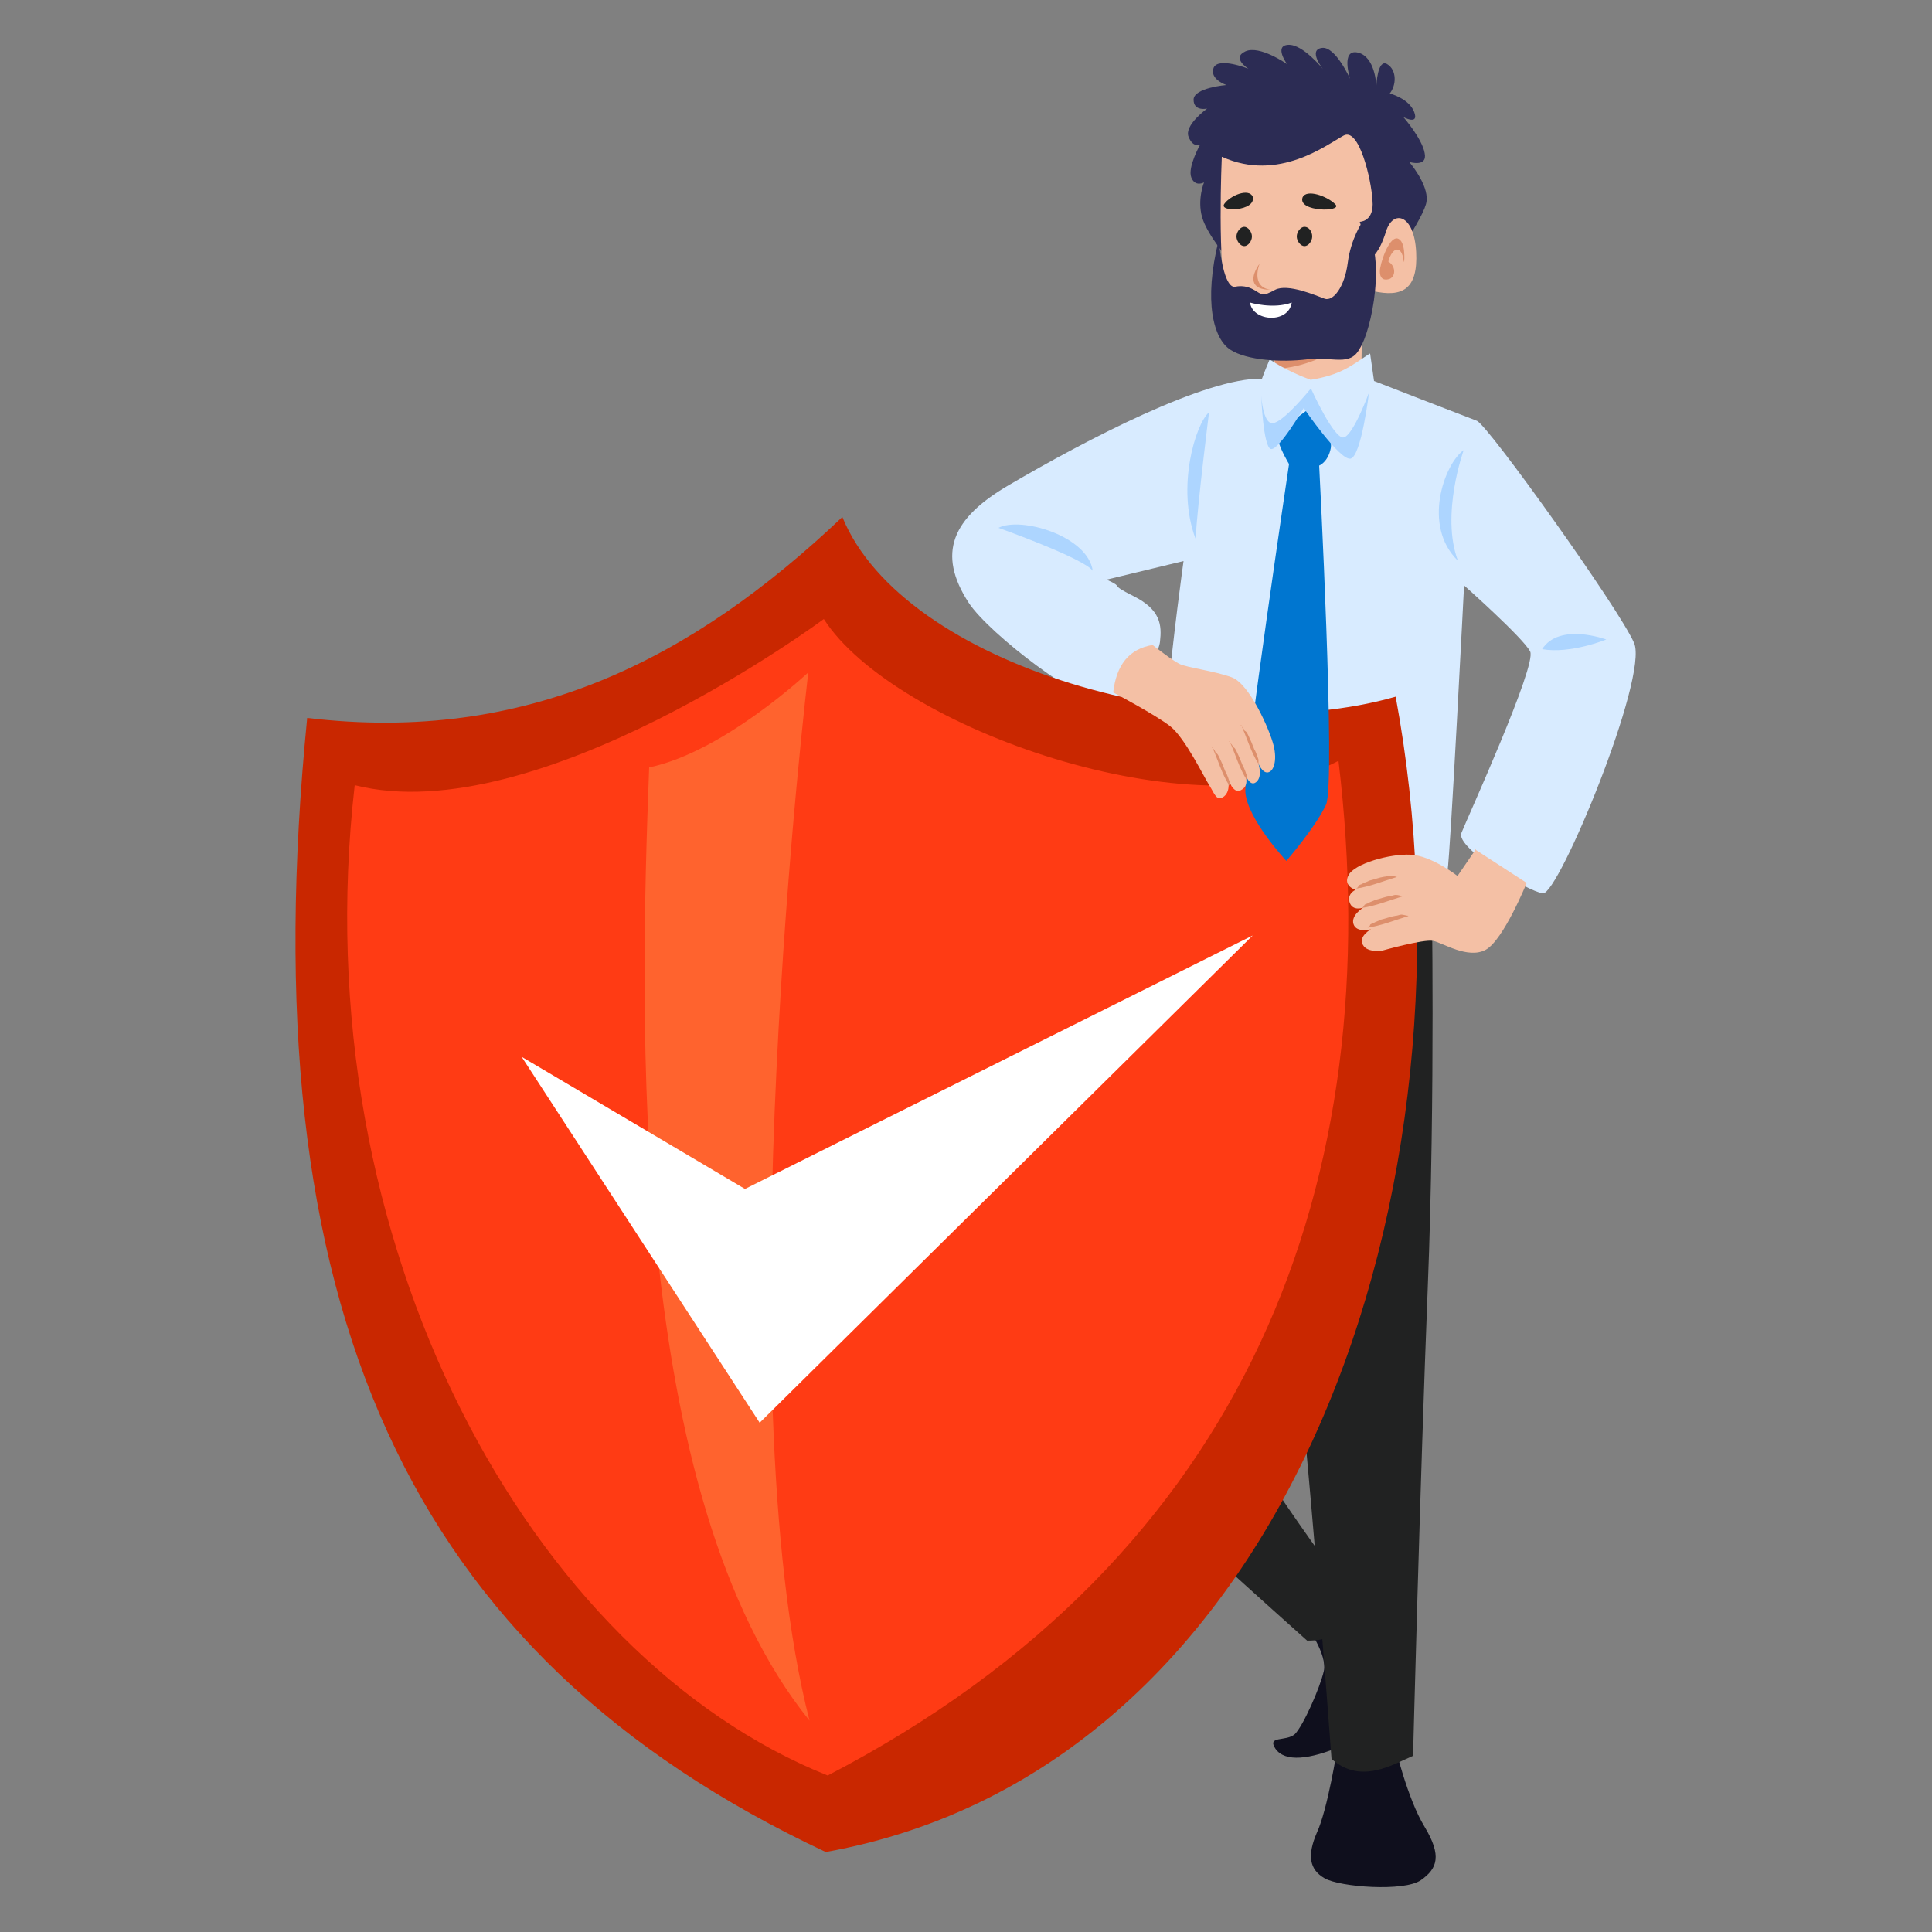<?xml version="1.0" encoding="UTF-8"?>
<svg id="OBJECTS" xmlns="http://www.w3.org/2000/svg" xmlns:svg="http://www.w3.org/2000/svg" xmlns:sodipodi="http://sodipodi.sourceforge.net/DTD/sodipodi-0.dtd" xmlns:inkscape="http://www.inkscape.org/namespaces/inkscape" version="1.1" viewBox="0 0 500 500">
  <rect x="0" y="0" width="500" height="500" fill="#808080" stroke="none"/>
  <!-- Generator: Adobe Illustrator 29.0.0, SVG Export Plug-In . SVG Version: 2.1.0 Build 186)  -->
  <defs>
    <style>
      .st0 {
        fill: #0076d0;
      }

      .st1 {
        fill: #d8ebff;
      }

      .st2 {
        fill: #212222;
      }

      .st3 {
        fill: #ff632e;
      }

      .st4 {
        fill: #fff;
      }

      .st5 {
        fill: #ff3b14;
      }

      .st6 {
        fill: #2c2c54;
      }

      .st7 {
        fill: #f4c0a5;
      }

      .st8 {
        fill: #dd8f6c;
      }

      .st9 {
        fill: #0f0f1d;
      }

      .st10 {
        fill: #c92700;
      }

      .st11 {
        fill: #add5ff;
      }
    </style>
  </defs>
  <sodipodi:namedview id="Rancangan" bordercolor="#999999" borderopacity="1" inkscape:current-layer="OBJECT" inkscape:cx="1260.6061" inkscape:cy="276.09428" inkscape:deskcolor="#d1d1d1" inkscape:document-units="pt" inkscape:pagecheckerboard="0" inkscape:pageopacity="0" inkscape:pageshadow="0" inkscape:window-height="739" inkscape:window-maximized="1" inkscape:window-width="1366" inkscape:window-x="0" inkscape:window-y="0" inkscape:zoom="0.37124999" pagecolor="#ffffff" showgrid="false" showguides="true">
    <inkscape:page id="page4214" x="0" y="1.5258789e-05" width="500" height="500" inkscape:label="Auditor"/>
    <inkscape:page id="page4216" x="520" y="0" width="500" height="500" inkscape:label="Insurance"/>
    <inkscape:page id="page4218" x="1040" y="0" width="500" height="500" inkscape:label="Loan"/>
    <inkscape:page id="page4220" x="1560" y="0" width="500" height="500" inkscape:label="Logistician"/>
  </sodipodi:namedview>
  <g id="_x3C_defs">
    <inkscape:path-effect id="path-effect128531" bendpath="m 1278.661,161.718 c 0,0 -13.926,-30.689 -10.681,-36.851 3.245,-6.162 8.383,-0.324 11.853,4.703 3.47,5.027 1.397,-6.73 8.112,-10.135 6.715,-3.405 7.481,1.095 8.518,8.23 1.037,7.135 5.453,7.338 8.833,-0.486 3.38,-7.824 6.219,-7.094 10.996,-4.622 4.777,2.473 3.47,9.567 0.631,15.77 -2.839,6.203 -12.348,25.621 -12.348,25.621 0,0 36.009,46.58 34.567,79.417 -1.442,32.837 -42.138,39.972 -54.396,39.08 -12.258,-0.892 -32.764,-3.851 -39.209,-23.351 -6.445,-19.5 -2.974,-49.986 33.125,-97.376 z" effect="bend_path" hide_knot="false" is_visible="true" lpeversion="1" prop_scale="1" scale_y_rel="false" vertical="false"/>
    <inkscape:path-effect id="path-effect128361" bendpath="m 1105.553,180.278 c 10.366,0.689 32.852,1.9 65.847,-4.437" bendpath-nodetypes="cc" effect="bend_path" hide_knot="false" is_visible="true" lpeversion="1" prop_scale="1" scale_y_rel="false" vertical="false"/>
    <inkscape:path-effect id="path-effect105198" deform_type="perspective" down_left_point="198.675,362.242" down_right_point="330.612,375.228" effect="perspective-envelope" horizontal_mirror="false" is_visible="true" lpeversion="1" overflow_perspective="false" up_left_point="213.526,277.103" up_right_point="339.535,277.103" vertical_mirror="false"/>
    <inkscape:path-effect id="path-effect91848" deform_type="perspective" down_left_point="1103.115,452.104" down_right_point="1244.578,449.968" effect="perspective-envelope" horizontal_mirror="false" is_visible="true" lpeversion="1" overflow_perspective="false" up_left_point="1109.301,409.476" up_right_point="1225.373,409.476" vertical_mirror="false"/>
    <inkscape:path-effect id="path-effect79481" deform_type="perspective" down_left_point="1221.615,334.396" down_right_point="1286.039,334.396" effect="perspective-envelope" horizontal_mirror="false" is_visible="true" lpeversion="1" overflow_perspective="false" up_left_point="1213.142,237.081" up_right_point="1296.742,238.277" vertical_mirror="false"/>
    <inkscape:path-effect id="path-effect52736" bendpath="m 872.012,148.288 c 0.4,-0.847 0.972,-1.433 1.705,-1.978 1.894,-1.408 3.766,-1.693 6.087,-1.777 0.823,-0.03 1.837,-0.124 2.645,0.057 1.769,0.398 3.566,1.498 4.924,2.652 0.757,0.643 2.536,2.257 1.88,3.512 -0.625,1.195 -3.338,-0.153 -3.967,-0.659 -0.581,-0.468 -0.816,-1.222 -1.482,-1.677 -0.573,-0.391 -1.276,-0.635 -1.96,-0.717 -1.374,-0.165 -3.681,0.473 -4.955,1.003 -0.798,0.332 -1.65,0.906 -2.518,1.032 -0.197,0.029 -1.771,0.32 -1.928,-0.1 -0.165,-0.442 -0.287,-0.898 -0.43,-1.347 z" effect="bend_path" hide_knot="false" is_visible="true" lpeversion="1" prop_scale="1" scale_y_rel="false" vertical="false"/>
    <inkscape:path-effect id="path-effect34213" bendpath="m 665.665,-142.662 -0.5,-4.37 -0.043,-1.671 c 0,0 48.238,0.951 56.368,-1.491 3.444,7.043 6.415,11.169 11.931,9.832 -0.257,8.457 0.572,13.688 0.572,13.688 l -11.388,2.93 z" effect="bend_path" hide_knot="false" is_visible="true" lpeversion="1" prop_scale="1" scale_y_rel="false" vertical="false"/>
    <inkscape:path-effect id="path-effect34134" bendpath="m 669.12,-125.097 c 12.405,0.396 34.809,0.947 49.924,-0.386" bendpath-nodetypes="cc" effect="bend_path" hide_knot="false" is_visible="true" lpeversion="1" prop_scale="2" scale_y_rel="false" vertical="false"/>
    <inkscape:path-effect id="path-effect12415" bendpath="m 595.872,86.592 c 0.972,-0.067 1.703,-0.008 2.572,-0.308 2.428,-0.84 5.375,-2.236 8.03,-1.697 2.032,0.413 3.494,1.877 5.715,1.877 4.057,0 8.258,-2.321 12.374,-1.44 0.685,0.147 1.28,0.677 1.886,0.977 1.91,0.945 4.38,2.129 6.544,2.159 4.241,0.059 7.275,-3.171 11.231,-3.933 2.081,-0.401 3.54,2.253 5.744,1.722 2.14,-0.516 3.646,-2.45 5.773,-2.982 1.492,-0.373 2.738,0.039 4.229,-0.129 1.471,-0.165 2.904,-0.716 4.372,-0.951 0.174,-0.028 2.2,-0.025 2.543,-0.334 0.09,-0.081 -0.201,0.14 -0.314,0.18 -0.933,0.33 -0.098,-0.06 -1.115,0.437 -1.171,0.572 -2.337,1.158 -3.486,1.774 -1.255,0.673 -2.599,1.643 -3.944,2.108 -0.778,0.269 -1.609,0.132 -2.4,0.488 -2.37,1.066 -4.005,2.004 -6.658,1.208 -1.057,-0.317 -1.87,-1.93 -3.029,-1.877 -2.669,0.123 -6.39,5.107 -11.088,5.45 -1.372,0.1 -2.956,-0.99 -4.315,-1.208 -1.779,-0.286 -3.95,-0.155 -5.601,-0.925 -1.341,-0.625 -2.428,-2.365 -4.029,-2.365 -2.934,0 -4.779,2.495 -7.659,2.648 -1.836,0.097 -4.212,-0.667 -5.773,-1.697 -0.428,-0.282 -0.904,-1.073 -1.429,-1.157 -0.656,-0.104 -1.719,-0.136 -2.372,-0.026 -1.066,0.18 -4.416,2.295 -5.744,1.517 -0.735,-0.431 -1.372,-1.011 -2.058,-1.517 z" effect="bend_path" hide_knot="false" is_visible="true" lpeversion="1" prop_scale="1" scale_y_rel="false" vertical="false"/>
    <inkscape:path-effect id="path-effect55226" copies_to_360="true" effect="copy_rotate" gap="-0.01" is_visible="true" link_styles="false" lpesatellites="" lpeversion="1.2" method="normal" mirror_copies="false" num_copies="6" origin="931.727,79.317" rotation_angle="60" split_items="false" starting_angle="0" starting_point="935.492,79.317"/>
    <inkscape:path-effect id="path-effect54812" copies_to_360="true" effect="copy_rotate" gap="-0.01" is_visible="true" link_styles="false" lpesatellites="" lpeversion="1.2" method="normal" mirror_copies="false" num_copies="6" origin="932.229,79.826" rotation_angle="60" split_items="false" starting_angle="0" starting_point="952.811,79.826"/>
    <inkscape:path-effect id="path-effect51498" copies_to_360="true" effect="copy_rotate" gap="-0.01" is_visible="true" link_styles="false" lpesatellites="" lpeversion="1.2" method="normal" mirror_copies="false" num_copies="6" origin="775.972,413.137" rotation_angle="60" split_items="false" starting_angle="0" starting_point="783.088,413.137"/>
    <inkscape:path-effect id="path-effect51492" copies_to_360="true" effect="copy_rotate" gap="-0.01" is_visible="true" link_styles="false" lpesatellites="" lpeversion="1.2" method="normal" mirror_copies="false" num_copies="6" origin="775.972,413.137" rotation_angle="60" split_items="false" starting_angle="0" starting_point="783.088,413.137"/>
    <inkscape:path-effect id="path-effect3068" bendpath="m 376,144.044 c -6.06,1.494 -5.733,0.007 -2.568,9.502 13.902,41.706 67.102,25.838 92.293,8.519 6.063,-4.168 19.912,-17.536 21.298,-17.039 4.87,1.749 8.651,5.68 12.977,8.519" effect="bend_path" hide_knot="false" is_visible="true" lpeversion="1" prop_scale="0.706" scale_y_rel="false" vertical="false"/>
    <inkscape:path-effect id="path-effect3051" bendpath="m 338.186,92.491 c 41.338,-25.633 85.251,3.781 117.6,24.541" effect="bend_path" hide_knot="false" is_visible="true" lpeversion="1" prop_scale="0.706" scale_y_rel="false" vertical="false"/>
    <inkscape:path-effect id="path-effect3034" bendpath="m 114.301,250 c 3.462,-6.757 10.881,-11.157 17.749,-14.1 81.336,-34.858 184.807,78.845 265.52,-9.939 7.327,-8.06 19.878,-15.411 19.878,-26.789" effect="bend_path" hide_knot="false" is_visible="true" lpeversion="1" prop_scale="0.706" scale_y_rel="false" vertical="false"/>
    <inkscape:path-effect id="path-effect3017" bendpath="M 127.79,91.071 C 114.277,86.082 97.923,89.537 86.613,99.59 43.554,137.865 60.998,179.133 115.011,152.126 c 10.66,-5.33 21.098,-9.538 26.978,-21.298 6.454,-12.909 3.533,-39.757 -14.199,-39.757 z" effect="bend_path" hide_knot="false" is_visible="true" lpeversion="1" prop_scale="0.706" scale_y_rel="false" vertical="false"/>
    <inkscape:path-effect id="path-effect2981" bendpath="m 144.829,370.79 c 23.726,-36.031 73.295,-50.996 113.591,-35.497 23.57,9.065 53.869,33.677 80.934,25.558 7.09,-2.127 51.714,-31.238 36.645,-31.238" effect="bend_path" hide_knot="false" is_visible="true" lpeversion="1" prop_scale="0.706" scale_y_rel="false" vertical="false"/>
    <inkscape:path-effect id="path-effect2449" bendpath="M 24.604,34.659 C 37.878,16.389 52.426,48.286 64.894,23.35" effect="bend_path" hide_knot="false" is_visible="true" lpeversion="1" prop_scale="0.706" scale_y_rel="false" vertical="false"/>
  </g>
  <g id="g75276-3">
    <g id="path35596">
      <path class="st9" d="M338.1,420.7s5.5,7.5,4.5,11.8c-1,4.3-5.3,14.1-7.5,16.3-2.3,2-7.3.3-5,3.8,2.5,3.5,8.8,2.8,17.3-.8s8.5-8.5,10.1-14.3c1.5-5.8,2-18.6,2-18.6l-18.8-7-2.5,8.8Z"/>
    </g>
    <g id="path35594">
      <path class="st9" d="M360.9,451.4s3.3,14.1,7.8,21.4c4.5,7.5,3.3,10.8-1,13.8-4.3,3-20.9,1.8-24.9-.5s-4.5-6-2-11.8c2.8-6,5.3-21.9,5.3-21.9l14.8-1Z"/>
    </g>
    <g id="path35214">
      <path class="st2" d="M303.1,231.3s-19.9,64.6-26.1,91c-6.3,26.1-2,41.7,4.3,49.5,6.5,7.8,57,52.8,57,52.8,11.3,0,9-7,10.8-12.3,0,0-30.9-41.5-34.2-53.5-3.3-12.1,25.1-69.9,25.1-69.9l-36.9-57.5Z" sodipodi:nodetypes="cssccscc"/>
    </g>
    <g id="path35005">
      <path class="st2" d="M370.5,229s1,53.8-1,104.3c-2,50.5-3.8,121.1-3.8,121.1-5.3,2.3-13.6,7.5-21.1.8,0,0-7.8-106.8-12.1-128.4-2.3-11.6-4.5-32.2-14.1-51-10.3-23.6-20.9-29.9-14.6-51.8,21.4-.3,66.6,5,66.6,5h0Z" sodipodi:nodetypes="csccsccc"/>
    </g>
    <g id="path34324">
      <path class="st6" d="M359.7,24.2s5,1.3,6.3,4.8-2.8,1.3-2.8,1.3c0,0,4.8,5.5,5.5,9.3.8,3.8-4,2.3-4,2.3,0,0,5,5.8,4.5,10.1-.3,4-10.8,18.6-10.8,18.6l-40-2.8s-6-7-7.3-11.6.5-9,.5-9c0,0-2.3,1.3-3.3-1.3s2.3-8.5,2.3-8.5c0,0-1.8,1-3-2s4.8-7.3,4.8-7.3c0,0-3.5.8-3.5-2.3s8.5-3.8,8.5-3.8c0,0-4.5-1.5-3.3-4.5,1.3-2.8,9,.3,9,.3,0,0-4.5-2.8-.8-4.5s10.8,3.3,10.8,3.3c0,0-3.5-4.8.3-5s9,6.3,9,6.3c0,0-4-5-.3-5.5,3.5-.5,7.3,8,7.3,8,0,0-2.5-7.8,2-6.8,4.5,1,4.8,8.5,4.8,8.5,0,0,.3-7,2.8-5.5s2.5,5.5.5,7.8h0Z"/>
    </g>
    <g id="path45138-5">
      <path class="st7" d="M352.6,73.7l-.3,24.9,9.8,4.3s-10.1,13.6-25.9,13.6-15.6-12.8-15.6-12.8l9.5-3.3-.8-13.8,23.1-12.8Z" sodipodi:nodetypes="cccscccc"/>
    </g>
    <g id="path45692-6">
      <path class="st8" d="M351.9,77.8s-4.8,13.1-12.1,15.6c-4,1.5-7.3,2-9.8,2l-.5-9,4.5-2.5,17.8-6Z"/>
    </g>
    <g id="path38351-9">
      <path class="st7" d="M316.2,40.6s-1.3,28.9,1.5,37.7c2.8,9,8,13.6,14.1,13.8s18.1-1.8,23.4-16.8c7.8,1.8,11.8-.5,11.3-10.1-.5-9.8-6-11.1-7.8-5.3-1.8,5.8-3.8,6.8-3.8,6.8l-3-9.3s3.8,0,3.3-5.5c-.3-5.5-3.5-19.1-7.5-16.8-4.3,2.3-16.8,12.1-31.4,5.5h0Z" sodipodi:nodetypes="csscssccssc"/>
    </g>
    <g id="path44259-1">
      <path class="st2" d="M337.1,51.1c1-2.3,6.5-.3,8.5,1.8,2,2-9.8,2-8.5-1.8Z"/>
    </g>
    <g id="path44261-2">
      <path class="st2" d="M324.2,50.9c-1-2.3-5.8-.3-7.3,1.8-1.8,2.3,8.3,2,7.3-1.8Z"/>
    </g>
    <g id="path44315-7">
      <path class="st2" d="M337.6,58.7c-1,0-2,1.3-2,2.5s1,2.5,2,2.5,2-1.3,2-2.5-.8-2.5-2-2.5Z"/>
    </g>
    <g id="ellipse44317-0">
      <path class="st2" d="M322,58.7c-1,0-2,1.3-2,2.5s1,2.5,2,2.5,2-1.3,2-2.5-1-2.5-2-2.5Z"/>
    </g>
    <g id="path44321-3">
      <path class="st8" d="M326,68.2s-2.5,6,2.8,6.8c-5.3,0-5.3-3.3-2.8-6.8Z"/>
    </g>
    <g id="path44323-6">
      <path class="st8" d="M363.4,67.7s.5-5.5-1.8-6c-2.3-.3-4.5,6.8-4.5,8.5s.8,2.5,2.5,2c1.8-.8,1.5-3.5-.3-4.5,1-3.8,3.5-4.5,4,0h0Z"/>
    </g>
    <g id="path33324">
      <path class="st1" d="M354.6,91.6l1,7s23.9,9.3,26.6,10.3c2.8,1,36.9,48.7,40.7,57.5s-19.6,65.3-23.6,64.8-22.6-11.8-21.1-15.6,19.6-43.5,17.8-47-17.1-17.1-17.1-17.1c0,0-3.5,68.8-4.3,74.1-.8,5.3-1.5,5.5-6,8.3-4.3,2.8-58.8,1-66.1-4.5s3.8-84.2,3.8-84.2c0,0-10.3,2.5-19.9,4.8,5,2.3,0,.8,7,4.3s7.3,7.5,6.8,11.8c-.5,4.3-7.8,15.1-13.8,15.8-5.8.8-30.2-17.6-35.7-25.9-8.3-12.8-4.3-21.9,10.3-30.4,20.1-11.8,51-27.9,65.6-27.6.5-1.5,2-5,2-5,0,0,3.8,2.8,10.6,5.3,7.8-1.3,10.3-3.5,15.3-6.8h0Z" sodipodi:nodetypes="ccsscsscsssccssssscccc"/>
    </g>
    <g id="path37754">
      <path class="st10" d="M218,133.8c15.8,38.7,94,60.6,143.2,46.5,23.4,126.4-27.1,277.4-147.5,299-108.5-51-149.3-141.2-134.2-293.5,57,6.8,99.8-15.3,138.5-52h0Z" sodipodi:nodetypes="ccccc"/>
    </g>
    <g id="path37914">
      <path class="st5" d="M213.2,160.2s-74.1,55-121.4,43c-13.6,119.1,45.7,225.6,122.4,256.3,109.3-56.8,145.2-154.3,132.2-262.6-36.4,19.3-115.1-8.5-133.2-36.7h0Z" sodipodi:nodetypes="ccccc"/>
    </g>
    <g id="path39143">
      <path class="st3" d="M209.2,174s-21.9,20.6-41.2,24.6c-2.5,65.3-5.5,188.5,41.5,246.7-22.4-87.4-.3-271.4-.3-271.4h0Z"/>
    </g>
    <g id="path39145">
      <path class="st4" d="M135,273.5l61.6,94.7,127.6-126.1-131.4,65.6-57.8-34.2Z"/>
    </g>
    <g id="path36443">
      <path class="st0" d="M339.1,105.4s6,7,5.3,10.6-3,4.5-3,4.5c0,0,4.3,81.7,1.8,87.7-2.8,6-10.3,14.6-10.3,14.6,0,0-10.1-10.8-10.6-17.8-.3-7,11.3-84.9,11.3-84.9,0,0-2-3.3-2.8-6-.3-2.8,8.3-8.5,8.3-8.5Z"/>
    </g>
    <g id="path33326">
      <path class="st7" d="M298.4,167s4.8,3.8,6.8,4.8c2,1,9,1.8,13.6,3.5s9.8,13.6,10.8,17.6,0,6.8-1.5,7-2.5-2.5-2.5-2.5c0,0,1.3,3.5-.5,5s-3-2.5-3-2.5c0,0,1.5,3.3-.8,4.5-2,1.5-3.5-2.8-3.5-2.8,0,0,.8,3-1,4.5-2,1.5-2.5-.8-3.8-2.8s-6.3-12.3-10.1-15.3-14.8-8.8-14.8-8.8c.8-7,4-11.3,10.3-12.3Z" sodipodi:nodetypes="csssccsccccsccc"/>
    </g>
    <path class="st8" d="M321.2,187.6c1.5,3.3,2.5,7,4.5,10.1v-1c0-.3-.3-.8-.3-1-.3-.8-.5-1.3-.8-1.8-.5-1.3-1-2.5-1.5-3.5s-.5-1-1-1.3c-.3-.8-.8-1-1-1.5Z"/>
    <path class="st8" d="M318.2,191.8c1.5,3.3,2.5,7,4.5,10.1v-1c0-.3-.3-.8-.3-1-.3-.8-.5-1.3-.8-1.8-.5-1.3-1-2.5-1.5-3.5s-.5-1-1-1.3c-.3-.8-.8-1-1-1.5Z"/>
    <path class="st8" d="M313.7,193.3c1.5,3.3,2.5,7,4.5,10.1v-1c0-.3-.3-.8-.3-1-.3-.8-.5-1.3-.8-1.8-.5-1.3-1-2.5-1.5-3.5s-.5-1-1-1.3c-.3-1-.8-1-1-1.5Z"/>
    <g id="path34141">
      <path class="st7" d="M382,219.7l-4.8,7s-6.8-5.3-12.1-5.5c-5.3-.3-14.6,2.3-16.1,5.3-1.5,2.8,1.8,3.8,1.8,3.8,0,0-2.3,1-1.5,3.3.8,2.3,3.5,1.3,3.5,1.3,0,0-3.3,2-2.5,4.3s4.5,1.3,4.5,1.3c0,0-2.8,1.5-2.3,3.5.8,2.8,5.3,2,5.3,2,0,0,10.6-3,13.1-2.5s9,4.8,13.6,2.3,10.6-17.3,10.6-17.3l-13.1-8.5Z" sodipodi:nodetypes="cccscscccccsccc"/>
    </g>
    <path class="st8" d="M361.4,227c-3.3,1-7,2.5-10.6,3,.3,0,.8-.5.8-.8.3-.3.8-.3,1-.5.5-.3,1.3-.5,1.8-.8,1.3-.3,2.5-.8,3.8-1,.5,0,1-.3,1.5-.3.8,0,1.3.3,1.8.3Z"/>
    <path class="st8" d="M362.9,232c-3.3,1-7,2.5-10.6,3,.3,0,.8-.5.8-.8.3-.3.8-.3,1-.5.5-.3,1.3-.5,1.8-.8,1.3-.3,2.5-.8,3.8-1,.5,0,1-.3,1.5-.3.8,0,1.3.3,1.8.3Z"/>
    <path class="st8" d="M364.4,237.1c-3.3,1-7,2.5-10.6,3,.3,0,.8-.5.8-.8.3-.3.8-.3,1-.5.5-.3,1.3-.5,1.8-.8,1.3-.3,2.5-.8,3.8-1,.5,0,1-.3,1.5-.3s1.3.3,1.8.3Z"/>
    <g id="path34197">
      <path class="st6" d="M352.6,57.4s-3,4.3-3.8,10.6-3.8,10.1-6,9.3-9.5-4-12.8-2.3c-3.3,1.8-3.3,1.3-5.5,0q-2.3-1.3-4.8-.8c-2.5.5-3.8-7-4.3-12.1-4,16.1-1.3,25.6,3,28.4s13.3,3.3,19.9,2.5,11.1,2,13.6-2.8c3-4.5,7.3-24.4.8-32.9Z"/>
    </g>
    <g id="path34322">
      <path class="st4" d="M323.5,78.3s6,1.8,10.8,0c-.8,5.5-10.1,5-10.8,0Z"/>
    </g>
    <g id="path34535">
      <path class="st11" d="M339.3,100.6s6,13.3,8.5,12.6,6.5-11.6,6.5-11.6c0,0-2,16.6-4.8,17.1s-12.1-13.1-12.1-13.1c0,0-6.5,11.1-8.5,10.6s-2.5-13.8-2.5-13.8c0,0,.5,8.3,3.5,7,3-1,9.3-8.8,9.3-8.8h0Z"/>
    </g>
    <g id="path36514">
      <path class="st11" d="M378.8,116.5s-6,16.6-1.5,28.6c-9.3-9-3.5-25.1,1.5-28.6Z"/>
    </g>
    <g id="path36999">
      <path class="st11" d="M312.9,106.7s-2.8,22.1-3.5,32.7c-5-13.3,0-29.7,3.5-32.7Z"/>
    </g>
    <g id="path37001">
      <path class="st11" d="M258.4,136.6s21.9,7.8,24.4,11.1c-1.3-9-18.6-14.1-24.4-11.1Z"/>
    </g>
    <g id="path37003">
      <path class="st11" d="M415.7,165.5s-12.1-4.5-16.6,2.5c7.3,1.3,16.6-2.5,16.6-2.5Z"/>
    </g>
  </g>
</svg>